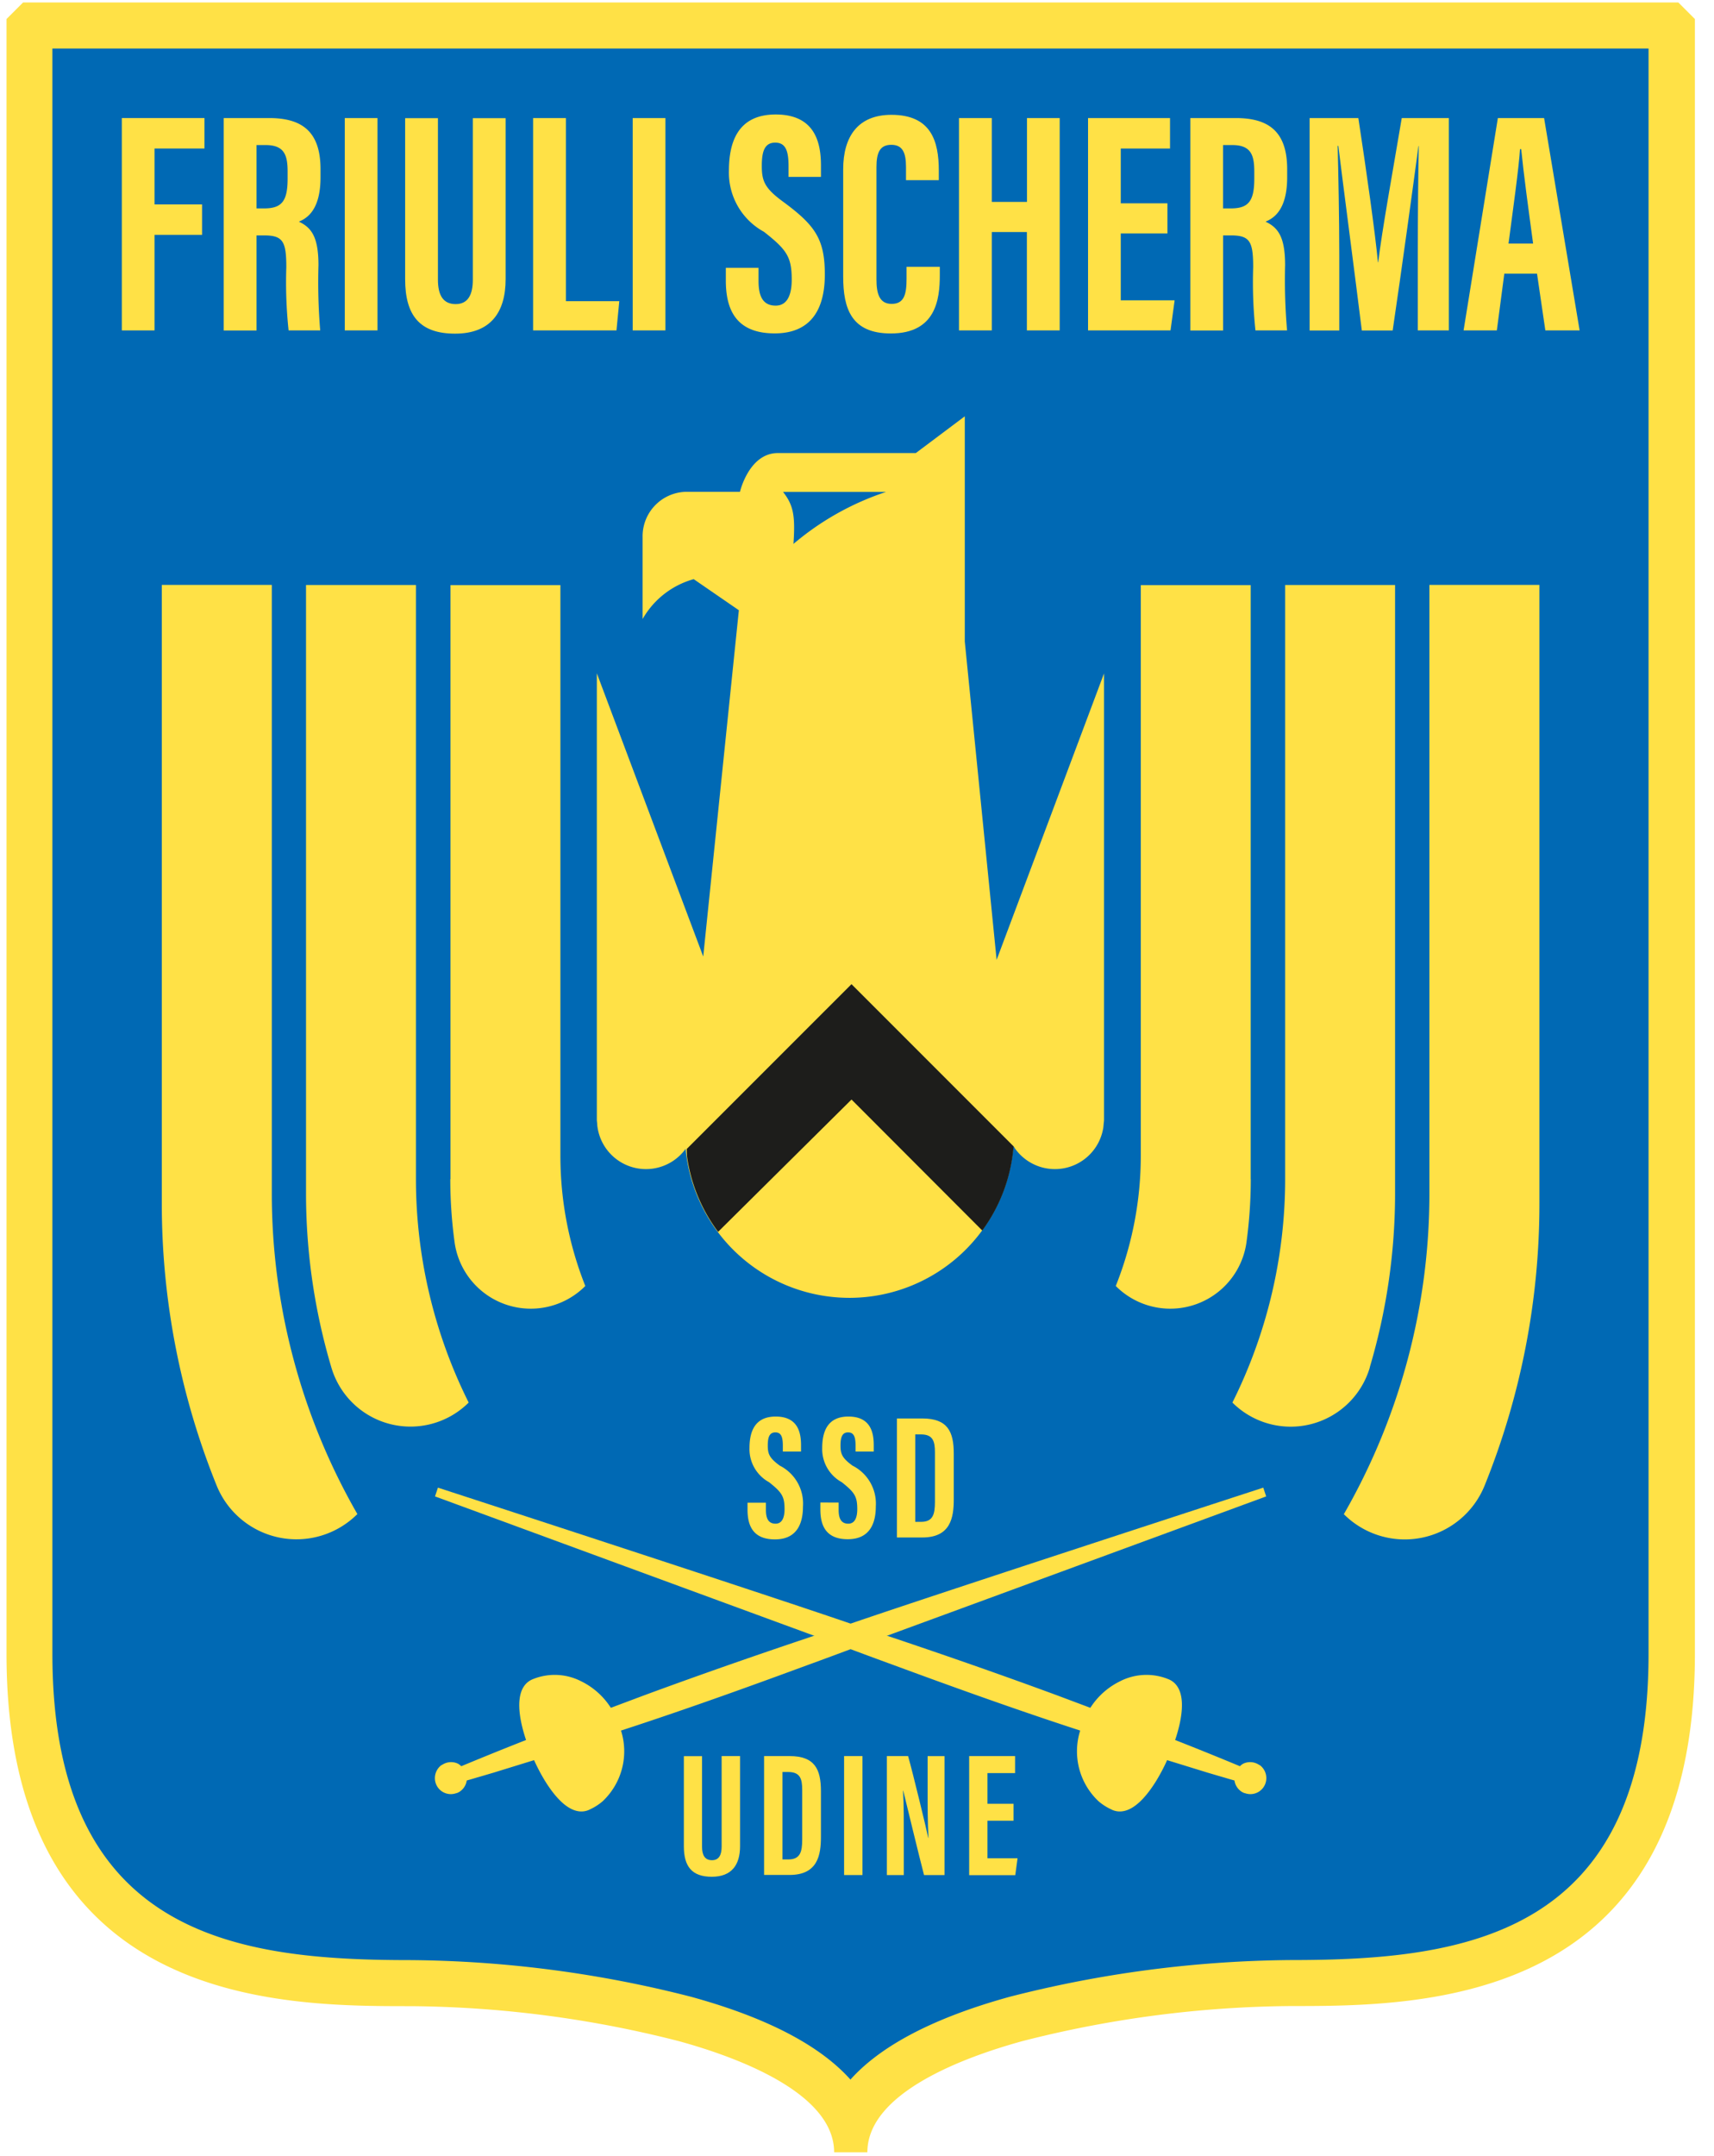 <svg xmlns="http://www.w3.org/2000/svg" width="70" height="88" viewBox="0 0 70 88">
  <g id="stemma-footer-70x88px" transform="translate(-599 -747)">
    <g id="Layer_1" data-name="Layer 1" transform="translate(599.266 747.1)">
      <path id="Tracciato_6767" data-name="Tracciato 6767" d="M35.149,87.753H33.8c0-2.432-3.976-3.887-6.342-4.537a45.309,45.309,0,0,0-10.963-1.428C11.14,81.788,0,81.788,0,67.41V.677L.677,0h67.6l.677.677V67.406c0,14.377-11.136,14.377-16.491,14.377A45.531,45.531,0,0,0,41.5,83.212c-2.37.65-6.342,2.105-6.342,4.537Z" transform="translate(0)" fill="#ffe146"/>
      <path id="Tracciato_6768" data-name="Tracciato 6768" d="M36.837,87.161c-1.088-1.221-3.065-2.441-6.523-3.388a47.433,47.433,0,0,0-11.463-1.495c-7.067,0-14.612-.964-14.612-12.5V4.25H69.426V69.776c0,11.534-7.54,12.5-14.612,12.5a47.656,47.656,0,0,0-11.463,1.495c-3.454.951-5.435,2.167-6.523,3.388Z" transform="translate(-2.365 -2.37)" fill="#0069b4"/>
      <g id="Raggruppa_5105" data-name="Raggruppa 5105" transform="translate(4.705 4.582)">
        <path id="Tracciato_6769" data-name="Tracciato 6769" d="M10.64,10.67h3.379v1.243H11.98v2.282h1.941v1.243H11.98v3.9H10.644V10.67Z" transform="translate(-10.64 -10.533)" fill="#ffe146"/>
        <path id="Tracciato_6770" data-name="Tracciato 6770" d="M21.4,15.464v3.878H20.06V10.67h1.853c1.318,0,2.1.526,2.1,2.087v.332c0,1.331-.548,1.672-.884,1.809.5.239.8.6.8,1.778A23.815,23.815,0,0,0,24,19.338H22.709a18.666,18.666,0,0,1-.093-2.578c0-1.057-.137-1.3-.911-1.3H21.4Zm0-1.106H21.7c.708,0,.969-.265.969-1.207v-.3c0-.672-.137-1.079-.9-1.079H21.4v2.587Z" transform="translate(-15.894 -10.533)" fill="#ffe146"/>
        <path id="Tracciato_6771" data-name="Tracciato 6771" d="M32.576,10.67v8.668H31.24V10.67Z" transform="translate(-22.13 -10.533)" fill="#ffe146"/>
        <path id="Tracciato_6772" data-name="Tracciato 6772" d="M38.156,10.67v6.594c0,.632.208,1,.725,1s.7-.407.7-.991V10.674h1.34v6.567c0,1.367-.619,2.229-2.065,2.229s-2.039-.747-2.039-2.224V10.674h1.336Z" transform="translate(-25.242 -10.533)" fill="#ffe146"/>
        <path id="Tracciato_6773" data-name="Tracciato 6773" d="M48.634,10.67H49.97v7.474h2.18l-.115,1.194H48.63V10.67Z" transform="translate(-31.829 -10.533)" fill="#ffe146"/>
        <path id="Tracciato_6774" data-name="Tracciato 6774" d="M59.166,10.67v8.668H57.83V10.67Z" transform="translate(-36.961 -10.533)" fill="#ffe146"/>
        <path id="Tracciato_6775" data-name="Tracciato 6775" d="M67.766,16.618v.535c0,.646.195,1,.7,1s.655-.5.655-1.057c0-.933-.2-1.221-1.132-1.955a2.749,2.749,0,0,1-1.433-2.49c0-1.141.345-2.3,1.91-2.3,1.6,0,1.849,1.141,1.849,2.083v.464H68.991v-.429c0-.6-.1-.969-.544-.969s-.548.376-.548.951c0,.615.115.911.88,1.468,1.3.96,1.694,1.517,1.694,2.967,0,1.229-.429,2.4-2.048,2.4s-1.995-1.022-1.995-2.163v-.513h1.336Z" transform="translate(-41.758 -10.36)" fill="#ffe146"/>
        <path id="Tracciato_6776" data-name="Tracciato 6776" d="M81.215,16.585v.336c0,.991-.164,2.379-2,2.379-1.605,0-1.946-1-1.946-2.326V12.6c0-1.34.606-2.224,1.968-2.224,1.627,0,1.937,1.079,1.937,2.278v.389h-1.34V12.5c0-.575-.137-.9-.6-.9s-.606.314-.606.907v4.586c0,.566.111,1,.619,1s.61-.38.61-1.026v-.486H81.21Z" transform="translate(-47.804 -10.371)" fill="#ffe146"/>
        <path id="Tracciato_6777" data-name="Tracciato 6777" d="M87.96,10.67H89.3v3.423h1.437V10.67h1.336v8.668H90.733V15.322H89.3v4.016H87.96Z" transform="translate(-53.766 -10.533)" fill="#ffe146"/>
        <path id="Tracciato_6778" data-name="Tracciato 6778" d="M103.122,15.38h-1.906v2.729h2.2l-.168,1.229H99.88V10.67h3.348v1.243h-2.012V14.15h1.906Z" transform="translate(-60.415 -10.533)" fill="#ffe146"/>
        <path id="Tracciato_6779" data-name="Tracciato 6779" d="M110.666,15.464v3.878H109.33V10.67h1.853c1.318,0,2.1.526,2.1,2.087v.332c0,1.331-.548,1.672-.884,1.809.5.239.8.6.8,1.778a23.824,23.824,0,0,0,.08,2.662h-1.291a18.663,18.663,0,0,1-.093-2.578c0-1.057-.137-1.3-.911-1.3h-.31Zm0-1.106h.305c.708,0,.969-.265.969-1.207v-.3c0-.672-.137-1.079-.9-1.079h-.376v2.587Z" transform="translate(-65.686 -10.533)" fill="#ffe146"/>
        <path id="Tracciato_6780" data-name="Tracciato 6780" d="M124.758,16.114c0-1.473.018-3.308.04-4.3h-.013c-.2,1.5-.681,5.015-1.053,7.527h-1.26c-.279-2.251-.765-5.953-.96-7.536h-.027c.027,1.013.066,2.972.066,4.462v3.074H120.34V10.67h1.99c.336,2.2.685,4.674.8,5.886h.013c.141-1.229.61-3.808.96-5.886h1.924v8.668h-1.269Z" transform="translate(-71.826 -10.533)" fill="#ffe146"/>
        <path id="Tracciato_6781" data-name="Tracciato 6781" d="M136.223,17.021l-.305,2.317H134.56l1.4-8.668h1.888l1.451,8.668h-1.4l-.34-2.317Zm1.176-1.229c-.2-1.473-.389-2.87-.486-3.852h-.049c-.04.716-.3,2.569-.469,3.852H137.4Z" transform="translate(-79.758 -10.533)" fill="#ffe146"/>
      </g>
      <g id="Raggruppa_5110" data-name="Raggruppa 5110" transform="translate(6.342 16.889)">
        <g id="Raggruppa_5108" data-name="Raggruppa 5108" transform="translate(0 6.886)">
          <g id="Raggruppa_5106" data-name="Raggruppa 5106">
            <path id="Tracciato_6782" data-name="Tracciato 6782" d="M40.994,78.028V53.78h4.489V77.046A14.363,14.363,0,0,0,46.5,82.388a3.141,3.141,0,0,1-5.333-1.747,19.083,19.083,0,0,1-.181-2.614Z" transform="translate(-29.204 -53.771)" fill="#ffe146"/>
            <path id="Tracciato_6783" data-name="Tracciato 6783" d="M18.833,53.764V78.6a26.244,26.244,0,0,0,3.494,13.086,3.518,3.518,0,0,1-5.749-1.168A30.686,30.686,0,0,1,14.34,78.994V53.76h4.489Z" transform="translate(-14.34 -53.76)" fill="#ffe146"/>
            <path id="Tracciato_6784" data-name="Tracciato 6784" d="M28.7,85.708a24.921,24.921,0,0,1-1.035-7.1V53.77h4.489V78.018a20.414,20.414,0,0,0,2.154,9.123A3.369,3.369,0,0,1,28.7,85.708Z" transform="translate(-21.775 -53.766)" fill="#ffe146"/>
          </g>
          <g id="Raggruppa_5107" data-name="Raggruppa 5107" transform="translate(38.961)">
            <path id="Tracciato_6785" data-name="Tracciato 6785" d="M107.95,78.028V53.78h-4.489V77.046a14.363,14.363,0,0,1-1.022,5.342,3.141,3.141,0,0,0,5.333-1.747,19.084,19.084,0,0,0,.181-2.614Z" transform="translate(-102.44 -53.771)" fill="#ffe146"/>
            <path id="Tracciato_6786" data-name="Tracciato 6786" d="M126.994,53.764V78.6A26.244,26.244,0,0,1,123.5,91.691a3.518,3.518,0,0,0,5.749-1.168,30.687,30.687,0,0,0,2.238-11.529V53.76H127Z" transform="translate(-114.186 -53.76)" fill="#ffe146"/>
            <path id="Tracciato_6787" data-name="Tracciato 6787" d="M118.818,85.708a24.92,24.92,0,0,0,1.035-7.1V53.77h-4.489V78.018a20.414,20.414,0,0,1-2.154,9.123,3.369,3.369,0,0,0,5.612-1.433Z" transform="translate(-108.447 -53.766)" fill="#ffe146"/>
          </g>
        </g>
        <path id="Tracciato_6788" data-name="Tracciato 6788" d="M58.868,60.244,60.323,46.11l-1.844-1.269a3.473,3.473,0,0,0-2.087,1.627V43.134a1.815,1.815,0,0,1,1.734-1.857h2.242s.367-1.583,1.548-1.583h5.634l2-1.5v9.194l1.3,12.993,4.387-11.693V66.918c0,.044-.009.088-.013.133s-.009.1-.013.15a2,2,0,0,1-3.675.783,6.719,6.719,0,0,1-13.387.111,2,2,0,0,1-3.6-.893c-.009-.049-.009-.1-.013-.15s-.013-.088-.013-.133V48.684Zm3.679-16.836a11.321,11.321,0,0,1,3.786-2.127H62.128c.433.548.5.991.425,2.127Z" transform="translate(-36.756 -38.19)" fill="#ffe146"/>
        <g id="Raggruppa_5109" data-name="Raggruppa 5109" transform="translate(21.44 23.182)">
          <path id="Tracciato_6789" data-name="Tracciato 6789" d="M93.072,105.651v-.009l-.022-.022A.223.223,0,0,0,93.072,105.651Z" transform="translate(-79.681 -98.982)"/>
          <path id="Tracciato_6790" data-name="Tracciato 6790" d="M74.889,100.667a6.706,6.706,0,0,0,1.278-3.436l-6.62-6.62L62.82,97.336s0,.115.009.3A6.7,6.7,0,0,0,64.1,100.72l5.448-5.4Z" transform="translate(-62.82 -90.61)" fill="#1d1d1b"/>
        </g>
      </g>
      <g id="Raggruppa_5111" data-name="Raggruppa 5111" transform="translate(30.267 57.725)">
        <path id="Tracciato_6791" data-name="Tracciato 6791" d="M69.187,134.037v.3c0,.363.111.562.394.562s.367-.279.367-.593c0-.522-.111-.685-.632-1.1a1.537,1.537,0,0,1-.8-1.393c0-.641.195-1.287,1.07-1.287.9,0,1.035.641,1.035,1.168v.261h-.743v-.239c0-.336-.057-.544-.305-.544s-.31.212-.31.535c0,.345.066.513.491.823A1.734,1.734,0,0,1,70.7,134.2c0,.69-.243,1.34-1.145,1.34s-1.119-.571-1.119-1.212v-.287h.747Z" transform="translate(-68.44 -130.53)" fill="#ffe146"/>
        <path id="Tracciato_6792" data-name="Tracciato 6792" d="M75.9,134.037v.3c0,.363.111.562.394.562s.367-.279.367-.593c0-.522-.111-.685-.632-1.1a1.537,1.537,0,0,1-.8-1.393c0-.641.195-1.287,1.07-1.287.9,0,1.035.641,1.035,1.168v.261h-.743v-.239c0-.336-.058-.544-.305-.544s-.31.212-.31.535c0,.345.066.513.491.823a1.734,1.734,0,0,1,.951,1.663c0,.69-.243,1.34-1.145,1.34s-1.119-.571-1.119-1.212v-.287Z" transform="translate(-72.183 -130.53)" fill="#ffe146"/>
        <path id="Tracciato_6793" data-name="Tracciato 6793" d="M82.23,130.7h1.039c1.03,0,1.282.535,1.282,1.433V134c0,.743-.128,1.557-1.282,1.557H82.23V130.7Zm.747,4.219h.239c.491,0,.566-.318.566-.818v-2.021c0-.447-.08-.73-.57-.73h-.234v3.573Z" transform="translate(-76.132 -130.625)" fill="#ffe146"/>
      </g>
      <g id="Raggruppa_5112" data-name="Raggruppa 5112" transform="translate(27.662 71.576)">
        <path id="Tracciato_6794" data-name="Tracciato 6794" d="M63.293,161.86v3.693c0,.354.115.557.407.557s.394-.226.394-.557V161.86h.752v3.679c0,.765-.345,1.247-1.154,1.247s-1.141-.416-1.141-1.243v-3.679H63.3Z" transform="translate(-62.55 -161.856)" fill="#ffe146"/>
        <path id="Tracciato_6795" data-name="Tracciato 6795" d="M69.96,161.854H71c1.03,0,1.282.535,1.282,1.433v1.862c0,.743-.128,1.557-1.282,1.557H69.96V161.85Zm.752,4.219h.239c.491,0,.566-.318.566-.818v-2.021c0-.447-.08-.73-.571-.73h-.234v3.573Z" transform="translate(-66.683 -161.85)" fill="#ffe146"/>
        <path id="Tracciato_6796" data-name="Tracciato 6796" d="M78.1,161.86v4.856H77.35V161.86Z" transform="translate(-70.805 -161.856)" fill="#ffe146"/>
        <path id="Tracciato_6797" data-name="Tracciato 6797" d="M81.289,166.716V161.86h.867c.195.685.774,3.082.823,3.339h.009c-.035-.6-.035-1.278-.035-2.078v-1.26h.69v4.856h-.836c-.155-.579-.8-3.242-.849-3.445h-.009c.035.588.031,1.247.031,2.118v1.327h-.7Z" transform="translate(-72.997 -161.856)" fill="#ffe146"/>
        <path id="Tracciato_6798" data-name="Tracciato 6798" d="M90.713,164.5H89.647v1.53h1.229l-.093.69H88.9V161.86h1.875v.694H89.647v1.252h1.066Z" transform="translate(-77.247 -161.856)" fill="#ffe146"/>
      </g>
      <g id="Raggruppa_5113" data-name="Raggruppa 5113" transform="translate(17.495 60.622)">
        <path id="Tracciato_6799" data-name="Tracciato 6799" d="M73.246,148.41a.683.683,0,0,0-.159-.084.655.655,0,0,0-.517.026.7.7,0,0,0-.128.1c-.849-.354-1.725-.708-2.645-1.07.318-.946.438-1.924-.053-2.348a.812.812,0,0,0-.177-.115,2.367,2.367,0,0,0-2.021.066,3,3,0,0,0-1.212,1.083l-1.358-.509c-2.507-.924-5.2-1.862-8.473-2.941-3.79-1.3-16.814-5.537-16.814-5.537l-.119.358s14.382,5.285,16.61,6.1c.708.265,1.433.535,2.163.8,2.052.756,4.763,1.742,7.576,2.658a2.8,2.8,0,0,0,.747,2.883,2.194,2.194,0,0,0,.517.332l.044.022c.376.164.991.1,1.778-1.154a7.511,7.511,0,0,0,.464-.876l1.676.517c.226.066.447.133.668.195.128.04.27.08.407.119a.655.655,0,0,0,.257.433.548.548,0,0,0,.159.084h.013a.65.65,0,0,0,.836-.4.661.661,0,0,0-.234-.747Z" transform="translate(-39.565 -137.08)" fill="#ffe146"/>
        <path id="Tracciato_6800" data-name="Tracciato 6800" d="M39.834,148.41a.683.683,0,0,1,.159-.084.655.655,0,0,1,.517.026.7.7,0,0,1,.128.1c.849-.354,1.725-.708,2.645-1.07-.318-.946-.438-1.924.053-2.348a.811.811,0,0,1,.177-.115,2.367,2.367,0,0,1,2.021.066,3,3,0,0,1,1.212,1.083l1.358-.509c2.507-.924,5.2-1.862,8.473-2.941,3.79-1.3,16.814-5.537,16.814-5.537l.119.358s-14.382,5.285-16.61,6.1c-.708.265-1.433.535-2.163.8-2.052.756-4.763,1.742-7.576,2.658a2.8,2.8,0,0,1-.747,2.883,2.194,2.194,0,0,1-.517.332l-.044.022c-.376.164-.991.1-1.778-1.154a7.506,7.506,0,0,1-.464-.876l-1.676.517c-.226.066-.447.133-.668.195-.128.04-.27.08-.407.119a.655.655,0,0,1-.256.433.548.548,0,0,1-.159.084h-.013a.65.65,0,0,1-.836-.4.661.661,0,0,1,.234-.747Z" transform="translate(-39.56 -137.08)" fill="#ffe146"/>
      </g>
    </g>
    <rect id="Rettangolo_1368" data-name="Rettangolo 1368" width="70" height="88" transform="translate(599 747)" fill="none"/>
  </g>
</svg>
